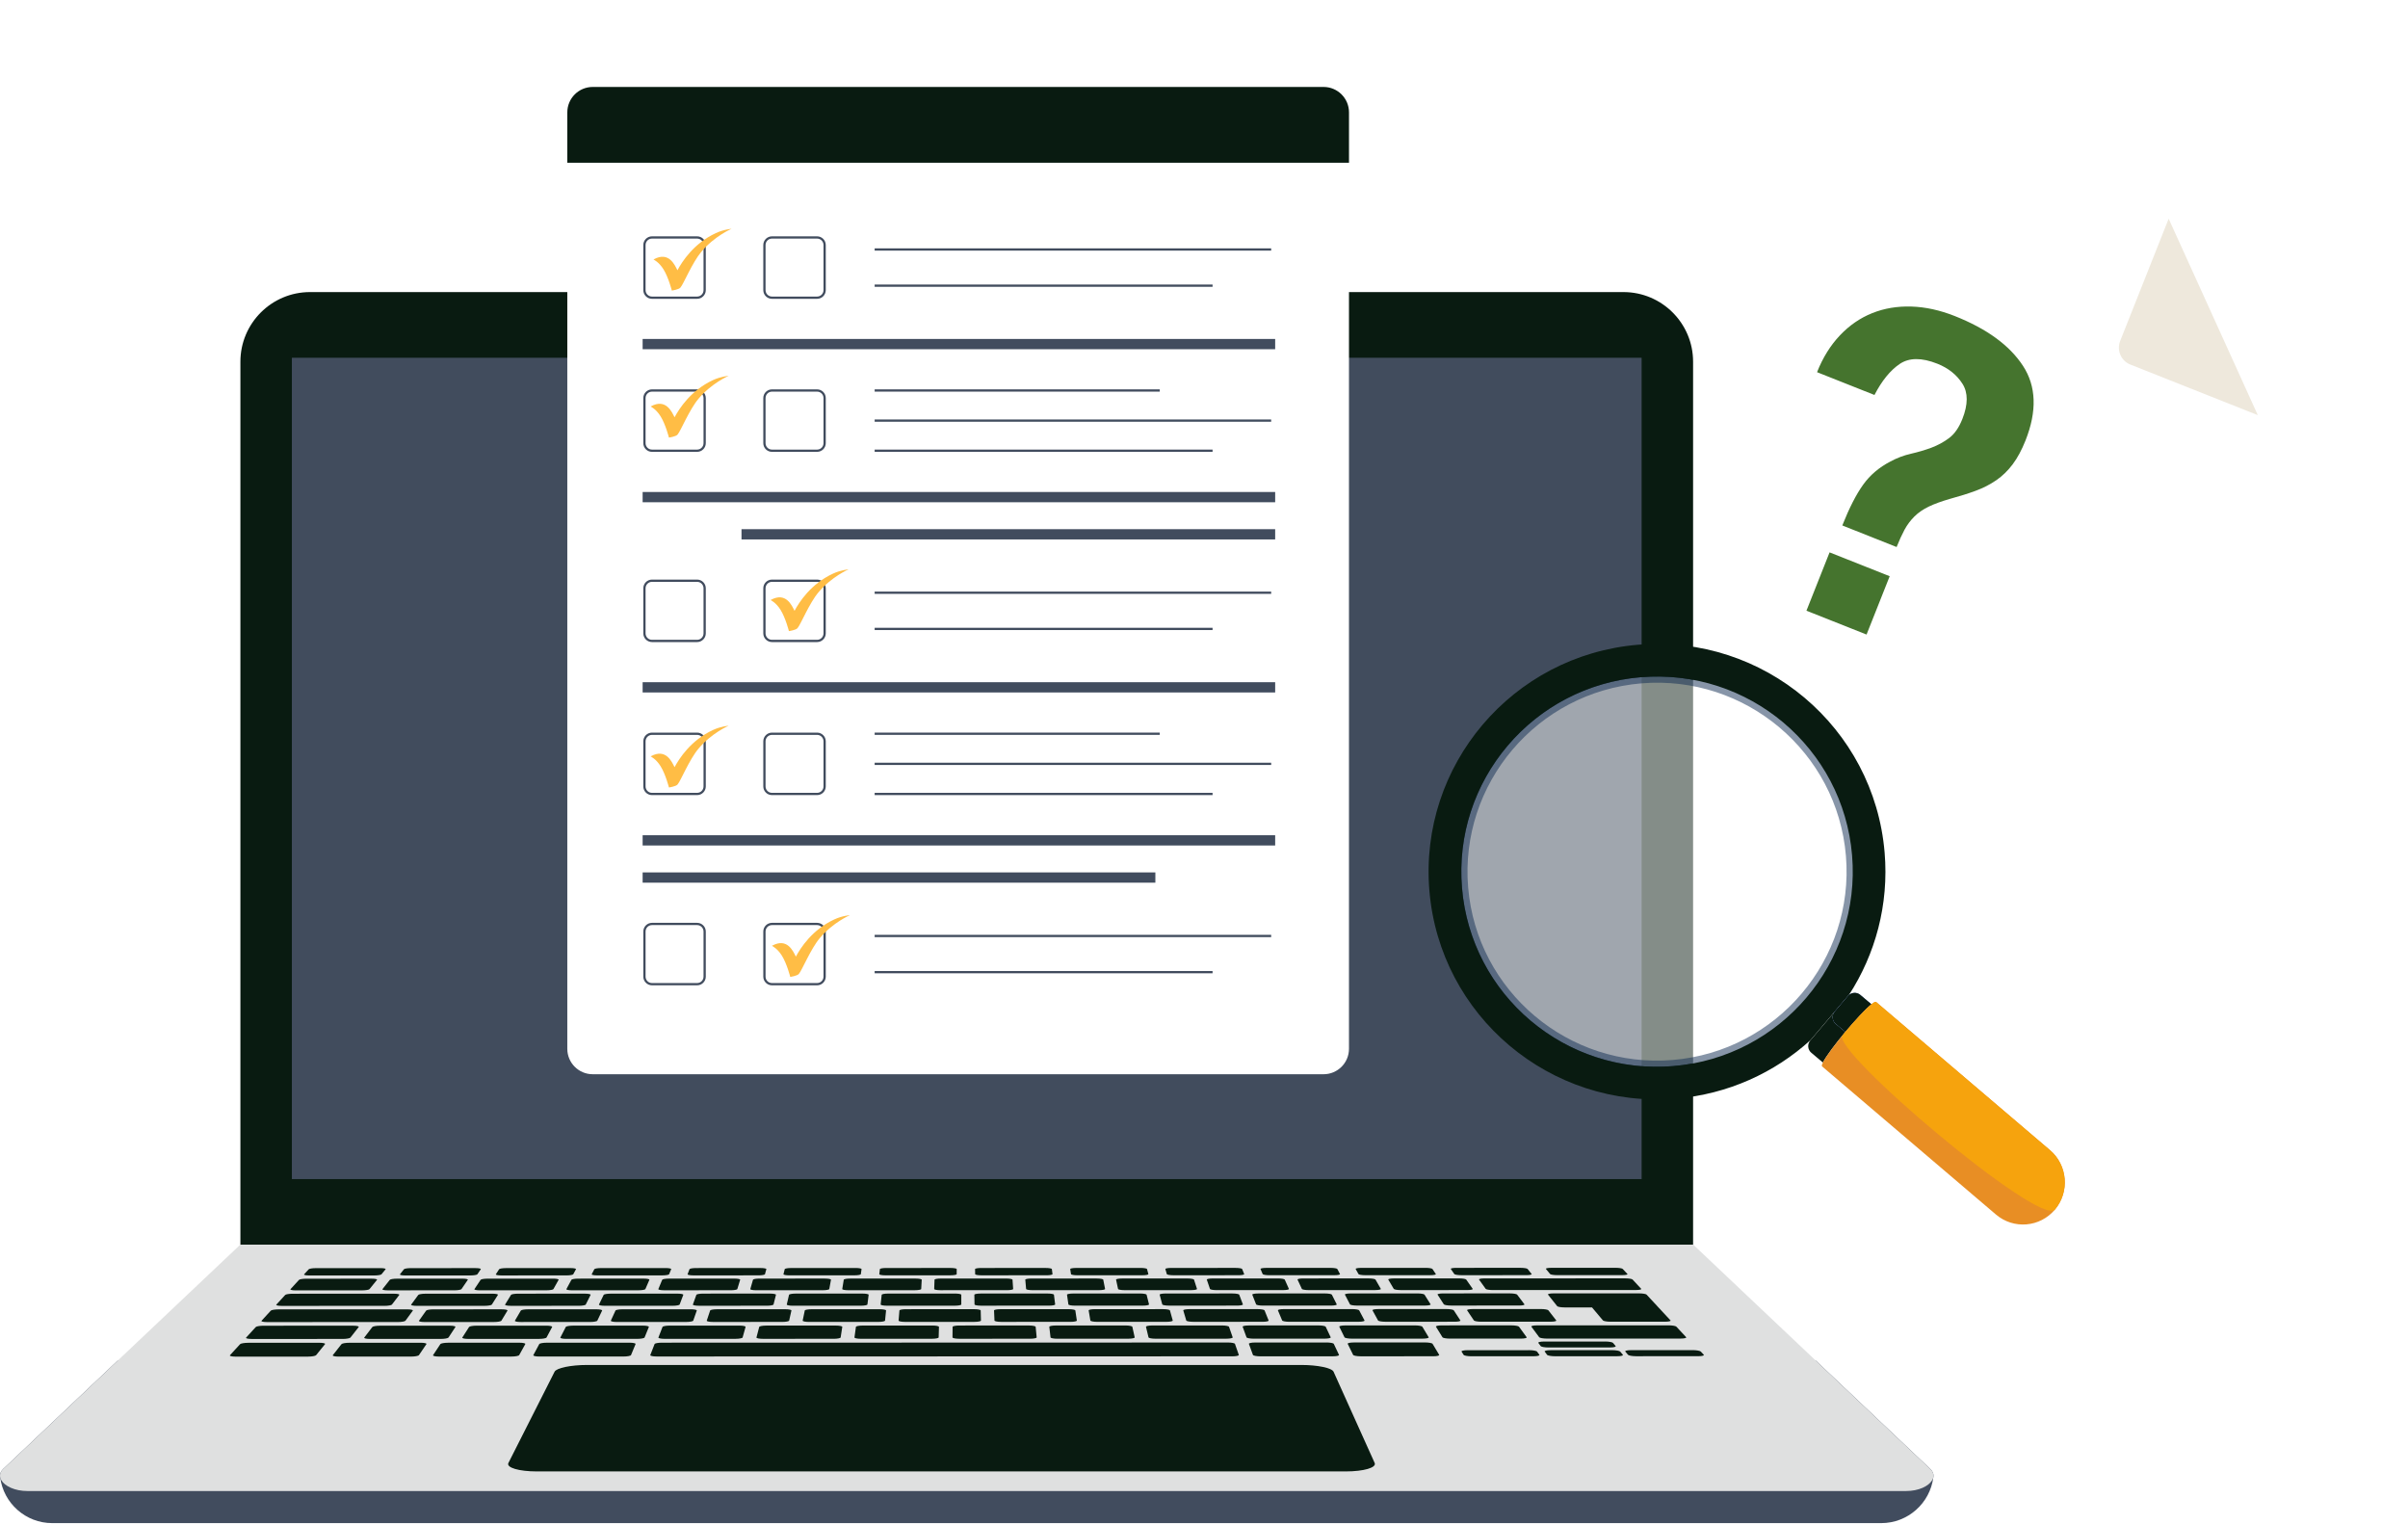 <svg width="550" height="348" viewBox="0 0 550 348" fill="none" xmlns="http://www.w3.org/2000/svg">
<path d="M408.047 15.308C404.773 14.01 401.074 15.602 399.775 18.877L337.466 175.884C336.172 179.15 337.764 182.849 341.039 184.148L455.385 229.521C458.652 230.815 462.35 229.222 463.649 225.948L515.69 94.803L495.334 49.947L408.047 15.308Z" fill="white"/>
<path d="M486.593 83.26L515.698 94.808L495.334 49.947L484.26 77.86C483.414 79.997 484.456 82.414 486.593 83.26Z" fill="#EEE8DC"/>
<path d="M420.793 120C422.381 115.995 423.968 112.902 425.543 110.702C427.118 108.503 429.197 106.733 431.762 105.404C433.265 104.59 434.837 103.992 436.474 103.62C438.111 103.248 439.67 102.785 441.146 102.24C442.618 101.682 443.975 100.947 445.202 100.024C446.428 99.102 447.437 97.655 448.216 95.687C449.531 92.367 449.537 89.68 448.231 87.634C446.925 85.587 445.015 84.062 442.507 83.064C438.911 81.64 436.044 81.659 433.893 83.123C431.742 84.587 429.821 86.945 428.138 90.201L415.023 84.996C416.338 81.676 418.082 78.874 420.244 76.592C422.405 74.311 424.856 72.618 427.617 71.515C430.37 70.407 433.356 69.909 436.571 70.008C439.786 70.107 443.092 70.832 446.483 72.177C453.808 75.079 458.993 78.869 462.048 83.531C465.103 88.193 465.296 93.888 462.636 100.598C461.772 102.767 460.801 104.577 459.71 106.031C458.62 107.484 457.378 108.694 455.97 109.663C454.562 110.633 452.983 111.446 451.242 112.086C449.501 112.727 447.572 113.333 445.455 113.905C443.507 114.467 441.876 115.052 440.573 115.677C439.27 116.302 438.166 117.055 437.264 117.95C436.361 118.844 435.602 119.868 434.993 120.991C434.388 122.127 433.787 123.441 433.195 124.926L420.785 119.995L420.793 120ZM412.602 139.468L417.885 126.146L431.615 131.593L426.332 144.915L412.602 139.468Z" fill="#45742E"/>
<path d="M441.618 337.064C441.606 337.167 441.594 337.267 441.582 337.368C440.83 343.275 435.787 347.837 429.683 347.837H11.936C5.828 347.837 0.787 343.27 0.038 337.368C0.035 337.365 0.035 337.36 0.038 337.358C0.023 337.26 0.014 337.164 0.002 337.066C-0.022 336.515 0.212 335.963 0.756 335.448L26.884 310.727H414.735L440.864 335.448C441.405 335.963 441.639 336.515 441.618 337.061V337.064Z" fill="#414C5E"/>
<path d="M70.815 66.702H370.805C379.583 66.702 386.711 73.828 386.711 82.607V284.275H54.909V82.607C54.909 73.83 62.035 66.702 70.815 66.702Z" fill="#091B11"/>
<path d="M374.956 81.702H66.664V269.274H374.956V81.702Z" fill="#414C5D"/>
<path d="M441.618 337.064C441.606 337.167 441.594 337.267 441.582 337.368C441.537 337.6 441.446 337.825 441.316 338.043C440.519 339.402 438.219 340.511 435.361 340.511H6.259C3.403 340.511 1.105 339.4 0.306 338.045C0.174 337.823 0.083 337.598 0.038 337.368C0.035 337.365 0.035 337.361 0.038 337.358C0.014 337.26 0.004 337.164 0.002 337.066C-0.022 336.516 0.212 335.963 0.756 335.448L26.884 310.727L40.614 297.739L52.499 286.496L54.849 284.275H386.77L389.123 286.496L401.005 297.739L414.735 310.727L440.864 335.448C441.405 335.963 441.639 336.516 441.618 337.061V337.064Z" fill="#DFE0E0"/>
<path d="M70.628 291.283L85.511 291.279C86.292 291.279 87.019 291.159 87.137 291.015L88.07 289.862C88.185 289.718 87.654 289.603 86.883 289.603L72.15 289.608C71.379 289.608 70.647 289.725 70.515 289.866L69.457 291.02C69.323 291.166 69.848 291.283 70.628 291.283Z" fill="#091B11"/>
<path d="M67.54 294.685L82.732 294.68C83.527 294.68 84.274 294.555 84.396 294.405L86.109 292.284C86.229 292.135 85.691 292.018 84.908 292.018L69.957 292.023C69.175 292.023 68.43 292.143 68.294 292.291L66.35 294.412C66.211 294.562 66.743 294.687 67.54 294.687V294.685Z" fill="#091B11"/>
<path d="M88.583 294.677L103.775 294.672C104.57 294.672 105.3 294.548 105.403 294.397L106.851 292.276C106.951 292.128 106.398 292.011 105.616 292.011L90.665 292.016C89.882 292.016 89.152 292.135 89.035 292.284L87.357 294.404C87.237 294.555 87.786 294.68 88.58 294.68L88.583 294.677Z" fill="#091B11"/>
<path d="M109.623 294.672L124.813 294.668C125.607 294.668 126.323 294.543 126.407 294.392L127.589 292.272C127.671 292.123 127.103 292.006 126.321 292.006L111.373 292.011C110.59 292.011 109.874 292.13 109.776 292.279L108.366 294.399C108.266 294.55 108.828 294.675 109.625 294.675L109.623 294.672Z" fill="#091B11"/>
<path d="M130.663 294.668L145.853 294.663C146.648 294.663 147.346 294.539 147.411 294.388L148.325 292.267C148.39 292.119 147.806 292.001 147.023 292.001L132.075 292.006C131.292 292.006 130.594 292.126 130.512 292.274L129.368 294.395C129.287 294.546 129.866 294.67 130.661 294.67L130.663 294.668Z" fill="#091B11"/>
<path d="M151.25 292.267L150.372 294.388C150.309 294.539 150.903 294.663 151.698 294.663L166.885 294.658C167.68 294.658 168.365 294.534 168.41 294.383L169.059 292.262C169.104 292.114 168.506 291.997 167.723 291.997L152.777 292.001C151.995 292.001 151.31 292.121 151.248 292.269L151.25 292.267Z" fill="#091B11"/>
<path d="M188.425 291.989L173.479 291.994C172.696 291.994 172.026 292.114 171.986 292.262L171.375 294.383C171.332 294.534 171.94 294.658 172.737 294.658L187.925 294.653C188.719 294.653 189.387 294.529 189.416 294.378L189.799 292.257C189.825 292.109 189.212 291.992 188.43 291.992L188.425 291.989Z" fill="#091B11"/>
<path d="M209.125 291.985L194.179 291.99C193.397 291.99 192.743 292.109 192.719 292.258L192.375 294.378C192.351 294.529 192.975 294.654 193.77 294.654L208.955 294.649C209.75 294.649 210.403 294.524 210.411 294.374L210.528 292.255C210.535 292.107 209.908 291.99 209.125 291.99V291.985Z" fill="#091B11"/>
<path d="M229.823 291.98L214.88 291.985C214.097 291.985 213.458 292.104 213.453 292.253L213.374 294.371C213.369 294.522 214.008 294.646 214.805 294.646L229.991 294.642C230.785 294.642 231.422 294.517 231.412 294.366L231.262 292.248C231.252 292.1 230.608 291.982 229.825 291.982L229.823 291.98Z" fill="#091B11"/>
<path d="M250.518 291.975L235.575 291.98C234.792 291.98 234.168 292.1 234.182 292.248L234.369 294.366C234.383 294.517 235.039 294.642 235.833 294.642L251.019 294.637C251.813 294.637 252.436 294.512 252.405 294.362L251.988 292.243C251.959 292.095 251.301 291.977 250.518 291.977V291.975Z" fill="#091B11"/>
<path d="M272.049 294.63C272.843 294.63 273.449 294.505 273.401 294.354L272.719 292.236C272.671 292.088 271.998 291.97 271.216 291.97L256.275 291.975C255.492 291.975 254.884 292.095 254.915 292.243L255.37 294.361C255.404 294.512 256.074 294.637 256.868 294.637L272.051 294.632L272.049 294.63Z" fill="#091B11"/>
<path d="M293.077 294.623C293.871 294.623 294.463 294.498 294.393 294.347L293.445 292.229C293.378 292.081 292.691 291.963 291.909 291.963L276.968 291.968C276.185 291.968 275.591 292.088 275.642 292.236L276.362 294.355C276.415 294.505 277.099 294.63 277.896 294.63L293.079 294.625L293.077 294.623Z" fill="#091B11"/>
<path d="M314.103 294.618C314.897 294.618 315.472 294.493 315.386 294.343L314.17 292.224C314.086 292.076 313.382 291.958 312.6 291.958L297.659 291.963C296.876 291.963 296.297 292.083 296.366 292.231L297.352 294.35C297.422 294.501 298.125 294.625 298.92 294.625L314.1 294.62L314.103 294.618Z" fill="#091B11"/>
<path d="M335.128 294.613C335.923 294.613 336.483 294.488 336.375 294.338L334.894 292.219C334.791 292.071 334.073 291.954 333.29 291.954L318.351 291.958C317.568 291.958 317.004 292.078 317.092 292.226L318.344 294.345C318.433 294.496 319.151 294.62 319.945 294.62L335.126 294.615L335.128 294.613Z" fill="#091B11"/>
<path d="M112.34 297.928L113.728 295.719C113.824 295.565 113.254 295.441 112.455 295.441L97.193 295.446C96.394 295.446 95.654 295.57 95.541 295.723L93.914 297.933C93.797 298.091 94.362 298.22 95.175 298.22L110.688 298.215C111.5 298.215 112.239 298.086 112.34 297.928Z" fill="#091B11"/>
<path d="M132.173 298.208C132.984 298.208 133.71 298.079 133.789 297.921L134.899 295.712C134.976 295.559 134.392 295.434 133.592 295.434L118.333 295.439C117.533 295.439 116.811 295.563 116.715 295.717L115.365 297.926C115.269 298.084 115.848 298.213 116.662 298.213L132.173 298.208Z" fill="#091B11"/>
<path d="M153.655 298.203C154.467 298.203 155.175 298.074 155.235 297.916L156.068 295.707C156.125 295.554 155.525 295.429 154.725 295.429L139.466 295.434C138.666 295.434 137.958 295.558 137.884 295.712L136.811 297.921C136.735 298.079 137.331 298.208 138.145 298.206L153.655 298.201V298.203Z" fill="#091B11"/>
<path d="M159.053 295.704L158.259 297.914C158.201 298.072 158.814 298.201 159.628 298.198L175.136 298.194C175.947 298.194 176.639 298.064 176.68 297.906L177.235 295.697C177.274 295.544 176.658 295.419 175.859 295.419L160.602 295.424C159.803 295.424 159.111 295.549 159.056 295.702L159.053 295.704Z" fill="#091B11"/>
<path d="M180.221 295.7L179.704 297.909C179.668 298.067 180.295 298.196 181.109 298.194L196.617 298.189C197.428 298.189 198.103 298.06 198.125 297.902L198.403 295.693C198.422 295.54 197.79 295.415 196.99 295.415L181.733 295.42C180.934 295.42 180.257 295.544 180.221 295.697V295.7Z" fill="#091B11"/>
<path d="M201.384 295.695L201.145 297.904C201.128 298.062 201.772 298.192 202.586 298.189L218.092 298.184C218.903 298.184 219.564 298.055 219.564 297.897V295.688C219.564 295.535 218.915 295.41 218.118 295.41L202.863 295.415C202.064 295.415 201.403 295.539 201.387 295.693L201.384 295.695Z" fill="#091B11"/>
<path d="M222.549 295.688L222.587 297.897C222.59 298.055 223.25 298.184 224.064 298.182L239.57 298.177C240.381 298.177 241.025 298.048 241.004 297.89L240.726 295.68C240.707 295.527 240.044 295.403 239.244 295.403L223.99 295.408C223.19 295.408 222.544 295.532 222.549 295.685V295.688Z" fill="#091B11"/>
<path d="M243.711 295.683L244.027 297.892C244.048 298.05 244.726 298.179 245.54 298.177L261.046 298.172C261.857 298.172 262.484 298.043 262.443 297.885L261.888 295.676C261.85 295.522 261.17 295.398 260.371 295.398L245.116 295.403C244.317 295.403 243.687 295.527 243.709 295.68L243.711 295.683Z" fill="#091B11"/>
<path d="M282.519 298.167C283.33 298.167 283.941 298.038 283.881 297.88L283.048 295.671C282.99 295.518 282.296 295.393 281.497 295.393L266.245 295.398C265.445 295.398 264.832 295.522 264.873 295.676L265.467 297.885C265.51 298.043 266.201 298.172 267.015 298.17L282.519 298.165V298.167Z" fill="#091B11"/>
<path d="M303.989 298.163C304.801 298.163 305.394 298.034 305.315 297.876L304.205 295.666C304.128 295.513 303.417 295.389 302.618 295.389L287.366 295.393C286.566 295.393 285.968 295.518 286.028 295.671L286.899 297.88C286.961 298.038 287.67 298.168 288.483 298.165L303.987 298.161L303.989 298.163Z" fill="#091B11"/>
<path d="M325.46 298.156C326.272 298.156 326.851 298.026 326.75 297.868L325.362 295.659C325.266 295.506 324.539 295.381 323.742 295.381L308.492 295.386C307.692 295.386 307.111 295.511 307.19 295.664L308.339 297.873C308.42 298.031 309.145 298.16 309.959 298.158L325.46 298.153V298.156Z" fill="#091B11"/>
<path d="M346.931 298.151C347.743 298.151 348.305 298.021 348.185 297.863L346.522 295.654C346.407 295.501 345.665 295.376 344.865 295.376L329.616 295.381C328.816 295.381 328.249 295.506 328.349 295.659L329.776 297.868C329.879 298.026 330.619 298.155 331.432 298.153L346.934 298.148L346.931 298.151Z" fill="#091B11"/>
<path d="M378.531 298.285L377.138 296.786L376.08 295.649C375.937 295.496 375.176 295.372 374.376 295.372L354.796 295.376C353.997 295.376 353.449 295.501 353.571 295.654L355.67 298.292C355.797 298.45 356.558 298.579 357.372 298.579H363.624L366.116 301.542C366.255 301.708 367.04 301.842 367.868 301.842H380.329C381.16 301.837 381.708 301.703 381.552 301.54L378.529 298.289L378.531 298.285Z" fill="#091B11"/>
<path d="M96.989 301.913L112.838 301.909C113.668 301.909 114.422 301.774 114.52 301.609L115.911 299.304C116.007 299.144 115.425 299.015 114.606 299.015L99.022 299.019C98.205 299.019 97.451 299.149 97.336 299.309L95.697 301.614C95.579 301.779 96.156 301.913 96.987 301.913H96.989Z" fill="#091B11"/>
<path d="M118.938 301.906L134.784 301.902C135.615 301.902 136.352 301.768 136.431 301.603L137.529 299.297C137.606 299.137 137.005 299.008 136.189 299.008L120.604 299.013C119.788 299.013 119.051 299.142 118.957 299.302L117.61 301.607C117.514 301.772 118.108 301.906 118.938 301.906Z" fill="#091B11"/>
<path d="M140.885 301.902L156.731 301.897C157.562 301.897 158.282 301.763 158.34 301.598L159.149 299.293C159.206 299.132 158.589 299.003 157.772 299.003L142.19 299.008C141.374 299.008 140.653 299.137 140.579 299.297L139.521 301.602C139.445 301.768 140.057 301.902 140.888 301.902H140.885Z" fill="#091B11"/>
<path d="M180.247 301.59L180.766 299.285C180.802 299.125 180.17 298.996 179.354 298.996L163.772 299C162.955 299 162.249 299.13 162.197 299.29L161.428 301.595C161.373 301.76 162 301.894 162.831 301.894L178.674 301.889C179.505 301.889 180.206 301.755 180.244 301.59H180.247Z" fill="#091B11"/>
<path d="M202.152 301.585L202.382 299.28C202.399 299.12 201.75 298.991 200.934 298.991L185.354 298.996C184.538 298.996 183.848 299.125 183.815 299.285L183.336 301.59C183.303 301.755 183.947 301.889 184.777 301.889L200.621 301.885C201.451 301.885 202.136 301.751 202.152 301.585Z" fill="#091B11"/>
<path d="M224.057 301.578L223.997 299.273C223.993 299.113 223.327 298.983 222.513 298.983L206.933 298.988C206.117 298.988 205.444 299.117 205.432 299.278L205.243 301.583C205.229 301.748 205.892 301.882 206.723 301.882L222.564 301.877C223.394 301.877 224.062 301.743 224.06 301.578H224.057Z" fill="#091B11"/>
<path d="M245.958 301.574L245.609 299.269C245.585 299.108 244.903 298.979 244.087 298.979L228.509 298.984C227.693 298.984 227.037 299.113 227.044 299.273L227.145 301.578C227.152 301.744 227.829 301.878 228.66 301.878L244.501 301.873C245.331 301.873 245.982 301.739 245.958 301.574Z" fill="#091B11"/>
<path d="M267.86 301.566L267.221 299.261C267.176 299.101 266.479 298.972 265.663 298.972L250.085 298.976C249.269 298.976 248.63 299.106 248.656 299.266L249.046 301.571C249.075 301.736 249.769 301.87 250.6 301.87L266.441 301.866C267.271 301.866 267.906 301.732 267.86 301.566Z" fill="#091B11"/>
<path d="M272.54 301.865L288.378 301.861C289.209 301.861 289.826 301.727 289.759 301.561L288.831 299.256C288.766 299.096 288.053 298.967 287.236 298.967L271.661 298.972C270.845 298.972 270.222 299.101 270.268 299.261L270.948 301.566C270.996 301.731 271.709 301.865 272.537 301.865H272.54Z" fill="#091B11"/>
<path d="M294.478 301.859L310.316 301.854C311.147 301.854 311.748 301.72 311.662 301.555L310.443 299.25C310.359 299.089 309.629 298.96 308.813 298.96L293.238 298.965C292.422 298.965 291.816 299.094 291.883 299.254L292.852 301.559C292.922 301.725 293.649 301.859 294.48 301.859H294.478Z" fill="#091B11"/>
<path d="M316.412 301.851L332.248 301.847C333.079 301.847 333.663 301.712 333.555 301.547L332.049 299.242C331.944 299.082 331.197 298.953 330.383 298.953L314.808 298.957C313.992 298.957 313.401 299.087 313.489 299.247L314.748 301.552C314.839 301.717 315.584 301.851 316.414 301.851H316.412Z" fill="#091B11"/>
<path d="M338.346 301.846L354.182 301.842C355.012 301.842 355.58 301.708 355.45 301.542L353.655 299.237C353.531 299.077 352.767 298.948 351.951 298.948L336.378 298.953C335.562 298.953 334.987 299.082 335.095 299.242L336.644 301.547C336.754 301.712 337.517 301.846 338.346 301.846Z" fill="#091B11"/>
<path d="M102.439 305.458L104.021 303.05C104.131 302.883 103.545 302.749 102.71 302.749L86.785 302.753C85.95 302.753 85.172 302.89 85.042 303.057L83.199 305.465C83.068 305.638 83.649 305.776 84.497 305.776L100.694 305.772C101.544 305.772 102.322 305.63 102.437 305.458H102.439Z" fill="#091B11"/>
<path d="M124.834 305.451L126.114 303.043C126.203 302.876 125.6 302.742 124.764 302.742L108.842 302.746C108.006 302.746 107.245 302.883 107.138 303.05L105.596 305.458C105.486 305.631 106.084 305.77 106.932 305.77L123.129 305.765C123.977 305.765 124.74 305.624 124.831 305.451H124.834Z" fill="#091B11"/>
<path d="M146.817 302.734L130.894 302.739C130.061 302.739 129.315 302.876 129.228 303.043L127.991 305.451C127.902 305.623 128.517 305.762 129.367 305.762L145.562 305.758C146.41 305.758 147.157 305.616 147.226 305.444L148.203 303.036C148.27 302.868 147.65 302.734 146.814 302.734H146.817Z" fill="#091B11"/>
<path d="M151.8 305.755L167.996 305.751C168.843 305.751 169.571 305.609 169.618 305.437L170.293 303.029C170.341 302.862 169.702 302.728 168.869 302.728L152.949 302.732C152.116 302.732 151.386 302.869 151.322 303.036L150.386 305.444C150.319 305.617 150.953 305.755 151.8 305.755Z" fill="#091B11"/>
<path d="M174.232 305.751L190.424 305.746C191.272 305.746 191.983 305.605 192.009 305.432L192.382 303.024C192.409 302.857 191.753 302.723 190.92 302.723L175 302.727C174.167 302.727 173.454 302.864 173.411 303.031L172.779 305.439C172.733 305.612 173.384 305.751 174.232 305.751Z" fill="#091B11"/>
<path d="M196.659 305.743L212.852 305.738C213.699 305.738 214.391 305.597 214.396 305.425L214.465 303.017C214.47 302.849 213.798 302.715 212.965 302.715L197.047 302.72C196.214 302.72 195.518 302.857 195.496 303.024L195.166 305.432C195.142 305.604 195.81 305.743 196.659 305.743Z" fill="#091B11"/>
<path d="M219.086 305.736L235.276 305.731C236.123 305.731 236.798 305.59 236.782 305.418L236.55 303.01C236.533 302.842 235.843 302.708 235.01 302.708L219.093 302.713C218.26 302.713 217.582 302.849 217.58 303.017L217.554 305.425C217.554 305.597 218.238 305.736 219.086 305.736Z" fill="#091B11"/>
<path d="M241.511 305.731L257.702 305.726C258.549 305.726 259.208 305.585 259.169 305.413L258.635 303.005C258.597 302.837 257.893 302.703 257.058 302.703L241.143 302.708C240.31 302.708 239.649 302.844 239.668 303.012L239.944 305.42C239.963 305.592 240.667 305.731 241.516 305.731H241.511Z" fill="#091B11"/>
<path d="M279.1 302.699L263.185 302.704C262.352 302.704 261.708 302.84 261.749 303.008L262.326 305.415C262.366 305.588 263.089 305.727 263.937 305.727L280.125 305.722C280.972 305.722 281.611 305.581 281.551 305.408L280.714 303.003C280.656 302.835 279.933 302.701 279.098 302.701L279.1 302.699Z" fill="#091B11"/>
<path d="M301.141 302.691L285.228 302.696C284.395 302.696 283.768 302.833 283.83 303L284.711 305.406C284.774 305.578 285.513 305.717 286.36 305.717L302.549 305.712C303.396 305.712 304.018 305.571 303.937 305.399L302.797 302.993C302.719 302.825 301.979 302.691 301.146 302.691H301.141Z" fill="#091B11"/>
<path d="M323.181 302.687L307.269 302.691C306.436 302.691 305.825 302.828 305.909 302.995L307.091 305.401C307.175 305.573 307.932 305.712 308.781 305.712L324.967 305.707C325.814 305.707 326.418 305.566 326.315 305.394L324.874 302.988C324.773 302.821 324.017 302.687 323.184 302.687H323.181Z" fill="#091B11"/>
<path d="M345.22 302.679L329.307 302.684C328.474 302.684 327.88 302.82 327.983 302.988L329.467 305.394C329.573 305.566 330.348 305.705 331.196 305.705L347.381 305.7C348.229 305.7 348.815 305.559 348.691 305.386L346.946 302.981C346.823 302.813 346.05 302.679 345.217 302.679H345.22Z" fill="#091B11"/>
<path d="M353.327 305.7L383.88 305.691C384.727 305.691 385.285 305.549 385.124 305.377L382.889 302.972C382.733 302.804 381.931 302.67 381.098 302.67L351.063 302.677C350.23 302.677 349.653 302.814 349.778 302.981L351.561 305.387C351.688 305.559 352.48 305.698 353.327 305.698V305.7Z" fill="#091B11"/>
<path d="M96.07 306.645L79.793 306.65C78.941 306.65 78.137 306.791 78 306.966L76.016 309.484C75.875 309.664 76.461 309.81 77.33 309.81L93.894 309.805C94.763 309.805 95.565 309.659 95.687 309.477L97.398 306.959C97.518 306.784 96.922 306.643 96.07 306.643V306.645Z" fill="#091B11"/>
<path d="M118.613 306.639L102.336 306.643C101.484 306.643 100.699 306.785 100.581 306.959L98.915 309.477C98.796 309.657 99.404 309.803 100.27 309.803L116.834 309.798C117.701 309.798 118.486 309.652 118.586 309.47L119.982 306.952C120.08 306.777 119.467 306.636 118.613 306.636V306.639Z" fill="#091B11"/>
<path d="M143.758 306.631L124.882 306.636C124.03 306.636 123.262 306.777 123.168 306.952L121.818 309.47C121.723 309.65 122.347 309.796 123.214 309.796L142.423 309.791C143.289 309.791 144.055 309.645 144.129 309.463L145.17 306.947C145.242 306.773 144.61 306.631 143.758 306.631Z" fill="#091B11"/>
<path d="M280.419 306.593L151.178 306.629C150.326 306.629 149.579 306.77 149.512 306.945L148.53 309.461C148.461 309.64 149.107 309.786 149.974 309.786L281.491 309.748C282.358 309.748 283.011 309.602 282.949 309.42L282.073 306.904C282.013 306.73 281.271 306.588 280.419 306.588V306.593Z" fill="#091B11"/>
<path d="M302.95 306.586L286.683 306.591C285.831 306.591 285.192 306.732 285.256 306.907L286.176 309.422C286.24 309.602 286.999 309.748 287.866 309.748L304.42 309.743C305.286 309.743 305.921 309.597 305.834 309.415L304.642 306.899C304.559 306.725 303.802 306.583 302.95 306.583V306.586Z" fill="#091B11"/>
<path d="M325.479 306.579L309.212 306.583C308.36 306.583 307.737 306.725 307.823 306.899L309.059 309.415C309.147 309.595 309.923 309.741 310.789 309.741L327.341 309.736C328.208 309.736 328.823 309.59 328.715 309.408L327.207 306.892C327.102 306.717 326.326 306.576 325.474 306.576L325.479 306.579Z" fill="#091B11"/>
<path d="M372.888 292.21C372.752 292.061 372.005 291.944 371.225 291.944L339.047 291.953C338.264 291.953 337.716 292.073 337.822 292.222L339.339 294.34C339.447 294.491 340.182 294.615 340.976 294.615L373.673 294.606C374.468 294.606 374.999 294.481 374.858 294.33L372.888 292.212V292.21Z" fill="#091B11"/>
<path d="M64.323 298.227L87.826 298.22C88.64 298.22 89.396 298.091 89.516 297.933L91.201 295.723C91.318 295.57 90.765 295.446 89.966 295.446L66.846 295.453C66.046 295.453 65.285 295.577 65.144 295.731L63.117 297.94C62.971 298.098 63.514 298.227 64.325 298.227H64.323Z" fill="#091B11"/>
<path d="M60.965 301.923L90.885 301.916C91.716 301.916 92.486 301.782 92.606 301.617L94.286 299.312C94.404 299.151 93.836 299.022 93.02 299.022L63.595 299.029C62.779 299.029 61.999 299.158 61.85 299.319L59.737 301.624C59.586 301.789 60.136 301.923 60.967 301.923H60.965Z" fill="#091B11"/>
<path d="M80.044 305.463L81.93 303.055C82.062 302.887 81.492 302.753 80.657 302.753L60.208 302.758C59.373 302.758 58.573 302.895 58.42 303.062L56.213 305.47C56.055 305.643 56.615 305.781 57.463 305.781L78.266 305.777C79.115 305.777 79.912 305.635 80.046 305.463H80.044Z" fill="#091B11"/>
<path d="M72.948 306.653L56.669 306.658C55.816 306.658 54.995 306.799 54.835 306.974L52.528 309.492C52.362 309.671 52.932 309.817 53.798 309.817L70.365 309.812C71.234 309.812 72.055 309.666 72.201 309.484L74.238 306.966C74.379 306.792 73.802 306.65 72.95 306.65L72.948 306.653Z" fill="#091B11"/>
<path d="M92.564 291.279L107.447 291.274C108.227 291.274 108.938 291.154 109.036 291.011L109.814 289.857C109.91 289.714 109.364 289.599 108.591 289.599L93.861 289.603C93.09 289.603 92.372 289.721 92.26 289.862L91.357 291.016C91.242 291.162 91.783 291.279 92.564 291.279Z" fill="#091B11"/>
<path d="M114.499 291.274L129.38 291.269C130.16 291.269 130.854 291.15 130.933 291.006L131.558 289.852C131.635 289.709 131.072 289.594 130.301 289.594L115.571 289.599C114.8 289.599 114.099 289.716 114.006 289.857L113.256 291.011C113.163 291.157 113.718 291.274 114.496 291.274H114.499Z" fill="#091B11"/>
<path d="M136.431 291.266L151.312 291.261C152.092 291.261 152.772 291.142 152.832 290.998L153.301 289.844C153.358 289.701 152.782 289.586 152.008 289.586L137.28 289.591C136.51 289.591 135.823 289.708 135.749 289.849L135.155 291.003C135.081 291.149 135.65 291.266 136.431 291.266Z" fill="#091B11"/>
<path d="M158.361 291.262L173.24 291.257C174.02 291.257 174.683 291.137 174.724 290.994L175.04 289.84C175.078 289.696 174.485 289.582 173.714 289.582L158.986 289.586C158.215 289.586 157.545 289.704 157.49 289.845L157.049 290.999C156.994 291.145 157.581 291.262 158.361 291.262Z" fill="#091B11"/>
<path d="M180.292 291.255L195.17 291.25C195.951 291.25 196.599 291.13 196.619 290.986L196.781 289.833C196.8 289.689 196.192 289.574 195.422 289.574L180.696 289.579C179.925 289.579 179.27 289.696 179.236 289.838L178.949 290.991C178.913 291.137 179.516 291.255 180.294 291.255H180.292Z" fill="#091B11"/>
<path d="M202.22 291.25L217.099 291.245C217.879 291.245 218.511 291.128 218.511 290.982L218.518 289.828C218.518 289.684 217.894 289.569 217.123 289.569L202.397 289.574C201.627 289.574 200.988 289.691 200.971 289.833L200.839 290.986C200.822 291.132 201.44 291.25 202.22 291.25Z" fill="#091B11"/>
<path d="M224.145 291.245L239.022 291.241C239.802 291.241 240.417 291.121 240.4 290.977L240.254 289.826C240.235 289.682 239.596 289.567 238.825 289.567L224.1 289.572C223.329 289.572 222.704 289.689 222.709 289.831L222.731 290.984C222.733 291.13 223.367 291.248 224.148 291.248L224.145 291.245Z" fill="#091B11"/>
<path d="M246.071 291.238L260.947 291.233C261.727 291.233 262.328 291.116 262.29 290.97L261.988 289.819C261.95 289.675 261.296 289.56 260.523 289.56L245.8 289.565C245.029 289.565 244.421 289.682 244.443 289.823L244.62 290.975C244.642 291.121 245.293 291.238 246.071 291.238Z" fill="#091B11"/>
<path d="M267.994 291.233L282.868 291.228C283.648 291.228 284.232 291.111 284.175 290.965L283.72 289.814C283.662 289.67 282.992 289.555 282.221 289.555L267.498 289.56C266.728 289.56 266.134 289.677 266.177 289.818L266.507 290.97C266.548 291.116 267.213 291.233 267.994 291.233Z" fill="#091B11"/>
<path d="M289.917 291.226L304.791 291.221C305.572 291.221 306.139 291.104 306.062 290.958L305.454 289.806C305.378 289.663 304.693 289.548 303.92 289.548L289.199 289.553C288.429 289.553 287.852 289.67 287.911 289.811L288.395 290.962C288.457 291.109 289.137 291.226 289.917 291.226Z" fill="#091B11"/>
<path d="M311.838 291.221L326.71 291.217C327.488 291.217 328.043 291.099 327.945 290.953L327.181 289.802C327.085 289.658 326.384 289.543 325.613 289.543L310.893 289.548C310.122 289.548 309.559 289.666 309.641 289.807L310.28 290.958C310.361 291.104 311.058 291.221 311.836 291.221H311.838Z" fill="#091B11"/>
<path d="M333.756 291.217L348.628 291.212C349.406 291.212 349.944 291.094 349.83 290.948L348.913 289.797C348.798 289.653 348.082 289.539 347.311 289.539L332.593 289.543C331.822 289.543 331.277 289.661 331.375 289.802L332.167 290.953C332.267 291.099 332.981 291.217 333.759 291.217H333.756Z" fill="#091B11"/>
<path d="M368.235 308.34L354.143 308.345C353.284 308.345 352.69 308.489 352.822 308.668L353.363 309.405C353.495 309.585 354.306 309.731 355.173 309.731L369.372 309.726C370.238 309.726 370.82 309.58 370.671 309.398L370.058 308.661C369.91 308.484 369.094 308.338 368.232 308.338L368.235 308.34Z" fill="#091B11"/>
<path d="M366.614 306.366L352.676 306.37C351.824 306.37 351.24 306.512 351.367 306.686L351.896 307.407C352.025 307.584 352.825 307.725 353.684 307.725L367.727 307.72C368.584 307.72 369.161 307.577 369.015 307.4L368.417 306.679C368.273 306.505 367.464 306.363 366.614 306.363V306.366Z" fill="#091B11"/>
<path d="M386.605 308.333L372.514 308.338C371.655 308.338 371.078 308.481 371.226 308.661L371.844 309.398C371.995 309.578 372.821 309.724 373.687 309.724L387.886 309.719C388.753 309.719 389.32 309.573 389.152 309.391L388.465 308.654C388.3 308.477 387.467 308.331 386.608 308.331L386.605 308.333Z" fill="#091B11"/>
<path d="M349.277 308.345L335.186 308.35C334.326 308.35 333.718 308.494 333.831 308.673L334.295 309.41C334.408 309.59 335.205 309.736 336.071 309.736L350.27 309.731C351.137 309.731 351.735 309.585 351.603 309.403L351.07 308.666C350.94 308.489 350.139 308.343 349.277 308.343V308.345Z" fill="#091B11"/>
<path d="M355.673 291.209L370.542 291.204C371.32 291.204 371.842 291.087 371.708 290.941L370.638 289.79C370.504 289.646 369.771 289.531 369.001 289.531L354.282 289.536C353.512 289.536 352.98 289.653 353.1 289.795L354.045 290.946C354.165 291.092 354.893 291.209 355.673 291.209Z" fill="#091B11"/>
<path d="M307.35 336.034H122.646C118.505 336.034 115.587 335.163 116.126 334.1L126.674 313.256C127.105 312.404 130.418 311.72 134.078 311.72H297.273C300.932 311.72 304.207 312.404 304.59 313.256L313.98 334.1C314.459 335.163 311.493 336.034 307.352 336.034H307.35Z" fill="#091B11"/>
<g filter="url(#filter0_d_1675_9696)">
<path d="M129.576 37.166V239.521C129.576 242.726 132.175 245.326 135.38 245.326H302.309C305.517 245.326 308.114 242.726 308.114 239.521V37.166H129.573H129.576Z" fill="white"/>
<path d="M302.312 19.858H135.383C132.178 19.858 129.578 22.458 129.578 25.663V37.167H308.118V25.663C308.118 22.458 305.519 19.858 302.314 19.858H302.312Z" fill="#091B11"/>
<path d="M151.527 31.13C152.972 31.13 154.144 29.959 154.144 28.514C154.144 27.069 152.972 25.898 151.527 25.898C150.082 25.898 148.911 27.069 148.911 28.514C148.911 29.959 150.082 31.13 151.527 31.13Z" fill="#091B11"/>
<path d="M161.15 31.13C162.595 31.13 163.767 29.959 163.767 28.514C163.767 27.069 162.595 25.898 161.15 25.898C159.706 25.898 158.534 27.069 158.534 28.514C158.534 29.959 159.706 31.13 161.15 31.13Z" fill="#091B11"/>
<path d="M141.905 31.13C143.35 31.13 144.522 29.959 144.522 28.514C144.522 27.069 143.35 25.898 141.905 25.898C140.46 25.898 139.289 27.069 139.289 28.514C139.289 29.959 140.46 31.13 141.905 31.13Z" fill="#091B11"/>
<path d="M186.63 68.741H176.321C174.954 68.741 173.841 67.628 173.841 66.261V55.952C173.841 54.585 174.954 53.472 176.321 53.472H186.63C187.997 53.472 189.11 54.585 189.11 55.952V66.261C189.11 67.628 187.997 68.741 186.63 68.741ZM176.321 54.987C175.789 54.987 175.356 55.421 175.356 55.952V66.261C175.356 66.793 175.789 67.226 176.321 67.226H186.63C187.161 67.226 187.595 66.793 187.595 66.261V55.952C187.595 55.421 187.161 54.987 186.63 54.987H176.321Z" fill="#414C5E" stroke="white" stroke-miterlimit="10"/>
<path d="M159.226 68.741H148.916C147.55 68.741 146.437 67.628 146.437 66.261V55.952C146.437 54.585 147.55 53.472 148.916 53.472H159.226C160.592 53.472 161.705 54.585 161.705 55.952V66.261C161.705 67.628 160.592 68.741 159.226 68.741ZM148.916 54.987C148.385 54.987 147.952 55.421 147.952 55.952V66.261C147.952 66.793 148.385 67.226 148.916 67.226H159.226C159.757 67.226 160.19 66.793 160.19 66.261V55.952C160.19 55.421 159.757 54.987 159.226 54.987H148.916Z" fill="#414C5E" stroke="white" stroke-miterlimit="10"/>
<path d="M277.458 64.481H199.275V65.998H277.458V64.481Z" fill="#414C5E" stroke="white" stroke-miterlimit="10"/>
<path d="M290.843 56.217H199.275V57.735H290.843V56.217Z" fill="#414C5E" stroke="white" stroke-miterlimit="10"/>
<path d="M186.63 103.69H176.321C174.954 103.69 173.841 102.577 173.841 101.211V90.901C173.841 89.534 174.954 88.421 176.321 88.421H186.63C187.997 88.421 189.11 89.534 189.11 90.901V101.211C189.11 102.577 187.997 103.69 186.63 103.69ZM176.321 89.936C175.789 89.936 175.356 90.37 175.356 90.901V101.211C175.356 101.742 175.789 102.175 176.321 102.175H186.63C187.161 102.175 187.595 101.742 187.595 101.211V90.901C187.595 90.37 187.161 89.936 186.63 89.936H176.321Z" fill="#414C5E" stroke="white" stroke-miterlimit="10"/>
<path d="M159.226 103.69H148.916C147.55 103.69 146.437 102.577 146.437 101.211V90.901C146.437 89.534 147.55 88.421 148.916 88.421H159.226C160.592 88.421 161.705 89.534 161.705 90.901V101.211C161.705 102.577 160.592 103.69 159.226 103.69ZM148.916 89.936C148.385 89.936 147.952 90.37 147.952 90.901V101.211C147.952 101.742 148.385 102.175 148.916 102.175H159.226C159.757 102.175 160.19 101.742 160.19 101.211V90.901C160.19 90.37 159.757 89.936 159.226 89.936H148.916Z" fill="#414C5E" stroke="white" stroke-miterlimit="10"/>
<path d="M290.843 95.296H199.275V96.814H290.843V95.296Z" fill="#414C5E" stroke="white" stroke-miterlimit="10"/>
<path d="M265.397 88.419H199.275V89.936H265.397V88.419Z" fill="#414C5E" stroke="white" stroke-miterlimit="10"/>
<path d="M277.458 102.173H199.275V103.69H277.458V102.173Z" fill="#414C5E" stroke="white" stroke-miterlimit="10"/>
<path d="M186.63 147.13H176.321C174.954 147.13 173.841 146.017 173.841 144.65V134.341C173.841 132.974 174.954 131.861 176.321 131.861H186.63C187.997 131.861 189.11 132.974 189.11 134.341V144.65C189.11 146.017 187.997 147.13 186.63 147.13ZM176.321 133.376C175.789 133.376 175.356 133.809 175.356 134.341V144.65C175.356 145.181 175.789 145.615 176.321 145.615H186.63C187.161 145.615 187.595 145.181 187.595 144.65V134.341C187.595 133.809 187.161 133.376 186.63 133.376H176.321Z" fill="#414C5E" stroke="white" stroke-miterlimit="10"/>
<path d="M159.226 147.13H148.916C147.55 147.13 146.437 146.017 146.437 144.65V134.341C146.437 132.974 147.55 131.861 148.916 131.861H159.226C160.592 131.861 161.705 132.974 161.705 134.341V144.65C161.705 146.017 160.592 147.13 159.226 147.13ZM148.916 133.376C148.385 133.376 147.952 133.809 147.952 134.341V144.65C147.952 145.181 148.385 145.615 148.916 145.615H159.226C159.757 145.615 160.19 145.181 160.19 144.65V134.341C160.19 133.809 159.757 133.376 159.226 133.376H148.916Z" fill="#414C5E" stroke="white" stroke-miterlimit="10"/>
<path d="M277.458 142.869H199.275V144.387H277.458V142.869Z" fill="#414C5E" stroke="white" stroke-miterlimit="10"/>
<path d="M290.843 134.604H199.275V136.121H290.843V134.604Z" fill="#414C5E" stroke="white" stroke-miterlimit="10"/>
<path d="M186.63 182.079H176.321C174.954 182.079 173.841 180.966 173.841 179.599V169.29C173.841 167.923 174.954 166.81 176.321 166.81H186.63C187.997 166.81 189.11 167.923 189.11 169.29V179.599C189.11 180.966 187.997 182.079 186.63 182.079ZM176.321 168.325C175.789 168.325 175.356 168.758 175.356 169.29V179.599C175.356 180.131 175.789 180.564 176.321 180.564H186.63C187.161 180.564 187.595 180.131 187.595 179.599V169.29C187.595 168.758 187.161 168.325 186.63 168.325H176.321Z" fill="#414C5E" stroke="white" stroke-miterlimit="10"/>
<path d="M159.226 182.079H148.916C147.55 182.079 146.437 180.966 146.437 179.599V169.29C146.437 167.923 147.55 166.81 148.916 166.81H159.226C160.592 166.81 161.705 167.923 161.705 169.29V179.599C161.705 180.966 160.592 182.079 159.226 182.079ZM148.916 168.325C148.385 168.325 147.952 168.758 147.952 169.29V179.599C147.952 180.131 148.385 180.564 148.916 180.564H159.226C159.757 180.564 160.19 180.131 160.19 179.599V169.29C160.19 168.758 159.757 168.325 159.226 168.325H148.916Z" fill="#414C5E" stroke="white" stroke-miterlimit="10"/>
<path d="M290.843 173.685H199.275V175.202H290.843V173.685Z" fill="#414C5E" stroke="white" stroke-miterlimit="10"/>
<path d="M265.397 166.808H199.275V168.325H265.397V166.808Z" fill="#414C5E" stroke="white" stroke-miterlimit="10"/>
<path d="M277.458 180.562H199.275V182.079H277.458V180.562Z" fill="#414C5E" stroke="white" stroke-miterlimit="10"/>
<path d="M291.256 77.408H146.781V79.752H291.256V77.408Z" fill="#414C5E"/>
<path d="M291.256 112.357H146.781V114.701H291.256V112.357Z" fill="#414C5E"/>
<path d="M291.256 120.85H169.365V123.193H291.256V120.85Z" fill="#414C5E"/>
<path d="M291.256 155.797H146.781V158.14H291.256V155.797Z" fill="#414C5E"/>
<path d="M291.256 190.746H146.781V193.089H291.256V190.746Z" fill="#414C5E"/>
<path d="M263.892 199.236H146.781V201.58H263.892V199.236Z" fill="#414C5E"/>
<path d="M186.63 225.518H176.321C174.954 225.518 173.841 224.405 173.841 223.039V212.729C173.841 211.363 174.954 210.25 176.321 210.25H186.63C187.997 210.25 189.11 211.363 189.11 212.729V223.039C189.11 224.405 187.997 225.518 186.63 225.518ZM176.321 211.765C175.789 211.765 175.356 212.198 175.356 212.729V223.039C175.356 223.57 175.789 224.003 176.321 224.003H186.63C187.161 224.003 187.595 223.57 187.595 223.039V212.729C187.595 212.198 187.161 211.765 186.63 211.765H176.321Z" fill="#414C5E" stroke="white" stroke-miterlimit="10"/>
<path d="M159.226 225.518H148.916C147.55 225.518 146.437 224.405 146.437 223.039V212.729C146.437 211.363 147.55 210.25 148.916 210.25H159.226C160.592 210.25 161.705 211.363 161.705 212.729V223.039C161.705 224.405 160.592 225.518 159.226 225.518ZM148.916 211.765C148.385 211.765 147.952 212.198 147.952 212.729V223.039C147.952 223.57 148.385 224.003 148.916 224.003H159.226C159.757 224.003 160.19 223.57 160.19 223.039V212.729C160.19 212.198 159.757 211.765 159.226 211.765H148.916Z" fill="#414C5E" stroke="white" stroke-miterlimit="10"/>
<path d="M277.458 221.255H199.275V222.773H277.458V221.255Z" fill="#414C5E" stroke="white" stroke-miterlimit="10"/>
<path d="M290.843 212.993H199.275V214.51H290.843V212.993Z" fill="#414C5E" stroke="white" stroke-miterlimit="10"/>
<path d="M176.084 136.99C179.509 135.128 180.847 138.25 181.474 139.494C182.563 137.481 185.182 133.364 190.247 131.006C192.059 130.161 193.816 130.032 193.816 130.032C193.816 130.032 189.947 131.691 186.955 135.246C184.83 137.771 182.893 142.606 182.156 143.451C181.764 143.91 180.193 144.128 180.193 144.128C180.193 144.128 179.447 141.165 178.295 139.293C177.254 137.601 176.017 137.041 176.017 137.041C176.017 137.041 176.06 137.005 176.081 136.993L176.084 136.99Z" fill="#FFBD45"/>
<path d="M148.681 172.698C152.107 170.836 153.445 173.958 154.072 175.202C155.161 173.189 157.779 169.072 162.844 166.714C164.656 165.869 166.413 165.74 166.413 165.74C166.413 165.74 162.545 167.399 159.553 170.954C157.428 173.479 155.491 178.314 154.754 179.159C154.361 179.618 152.791 179.836 152.791 179.836C152.791 179.836 152.044 176.873 150.893 175.001C149.852 173.309 148.614 172.749 148.614 172.749C148.614 172.749 148.657 172.713 148.679 172.701L148.681 172.698Z" fill="#FFBD45"/>
<path d="M176.388 215.961C179.814 214.098 181.152 217.22 181.779 218.464C182.868 216.451 185.486 212.334 190.551 209.977C192.363 209.132 194.12 209.002 194.12 209.002C194.12 209.002 190.252 210.661 187.26 214.216C185.135 216.741 183.198 221.576 182.461 222.421C182.068 222.881 180.498 223.098 180.498 223.098C180.498 223.098 179.751 220.135 178.6 218.263C177.559 216.571 176.321 216.011 176.321 216.011C176.321 216.011 176.364 215.975 176.386 215.963L176.388 215.961Z" fill="#FFBD45"/>
<path d="M148.681 92.792C152.107 90.93 153.445 94.051 154.072 95.296C155.161 93.282 157.779 89.165 162.844 86.808C164.656 85.963 166.413 85.834 166.413 85.834C166.413 85.834 162.545 87.492 159.553 91.047C157.428 93.572 155.491 98.407 154.754 99.252C154.361 99.712 152.791 99.93 152.791 99.93C152.791 99.93 152.044 96.966 150.893 95.094C149.852 93.402 148.614 92.842 148.614 92.842C148.614 92.842 148.657 92.806 148.679 92.794L148.681 92.792Z" fill="#FFBD45"/>
<path d="M149.339 59.217C152.765 57.354 154.103 60.476 154.73 61.72C155.819 59.707 158.438 55.59 163.503 53.233C165.315 52.388 167.071 52.258 167.071 52.258C167.071 52.258 163.203 53.917 160.211 57.472C158.086 59.997 156.149 64.832 155.412 65.677C155.02 66.136 153.449 66.354 153.449 66.354C153.449 66.354 152.703 63.391 151.551 61.519C150.51 59.827 149.272 59.267 149.272 59.267C149.272 59.267 149.316 59.231 149.337 59.219L149.339 59.217Z" fill="#FFBD45"/>
</g>
<path opacity="0.5" d="M412.615 227.82C428.559 209.02 426.201 180.904 407.35 165.021C388.499 149.138 360.292 151.502 344.349 170.302C328.405 189.103 330.762 217.219 349.614 233.102C368.465 248.985 396.672 246.62 412.615 227.82Z" fill="white"/>
<path opacity="0.5" d="M382.317 244.874C356.978 246.998 334.638 228.176 332.52 202.917C330.403 177.659 349.296 155.379 374.636 153.255C399.976 151.131 422.316 169.953 424.433 195.211C426.551 220.47 407.657 242.749 382.317 244.874ZM374.872 156.062C351.08 158.056 333.348 178.973 335.336 202.681C337.323 226.389 358.298 244.061 382.082 242.067C405.866 240.073 423.605 219.155 421.618 195.447C419.63 171.739 398.656 154.068 374.872 156.062Z" fill="#112C52"/>
<path d="M422.089 227.45C422.147 227.382 422.22 227.319 422.285 227.257C428.337 217.932 431.457 206.62 430.458 194.706C428.059 166.087 402.836 144.835 374.125 147.242C345.413 149.65 324.081 174.804 326.48 203.423C328.88 232.043 354.102 253.294 382.814 250.887C394.724 249.888 405.347 244.963 413.548 237.514L419.056 231.018L422.082 227.451L422.089 227.45ZM382.199 243.47C357.591 245.533 335.983 227.321 333.927 202.799C331.872 178.277 350.153 156.721 374.753 154.658C399.354 152.596 420.969 170.807 423.025 195.329C425.081 219.851 406.8 241.408 382.199 243.47Z" fill="#091B11"/>
<path d="M421.488 235.655L419.307 233.817C418.468 233.11 418.363 231.854 419.072 231.017L413.563 237.513L413.473 237.62C412.764 238.456 412.869 239.712 413.708 240.419L416.362 242.655C417.059 241.24 419.195 238.405 421.495 235.654L421.488 235.655Z" fill="#091B11"/>
<path d="M419.065 231.017C418.355 231.854 418.46 233.11 419.299 233.817L421.481 235.655C423.711 233.002 426.076 230.444 427.438 229.347L424.898 227.207C424.128 226.558 423.011 226.603 422.286 227.25C422.22 227.312 422.147 227.367 422.089 227.443L419.064 231.01L419.065 231.017Z" fill="#405DAB"/>
<path d="M419.065 231.017C418.355 231.854 418.46 233.11 419.299 233.817L421.481 235.655C423.711 233.002 426.076 230.444 427.438 229.347L424.898 227.207C424.128 226.558 423.011 226.603 422.286 227.25C422.22 227.312 422.147 227.367 422.089 227.443L419.064 231.01L419.065 231.017Z" fill="#091B11"/>
<path d="M468.215 262.649L428.513 228.827C428.368 228.704 427.982 228.913 427.445 229.354C426.084 230.45 423.717 233.002 421.488 235.662C419.187 238.405 417.05 241.241 416.354 242.663C416.131 243.127 416.051 243.437 416.18 243.54L455.882 277.362C459.92 280.803 465.952 280.298 469.361 276.232C472.77 272.166 472.261 266.09 468.222 262.648L468.215 262.649Z" fill="#E88E24"/>
<path d="M468.217 262.648L428.515 228.826C427.981 228.369 424.119 232.445 420.845 236.429C418.06 239.814 465.946 280.291 469.356 276.232C472.765 272.166 472.255 266.09 468.217 262.648Z" fill="#F6A30D"/>
<defs>
<filter id="filter0_d_1675_9696" x="119.573" y="9.858" width="198.545" height="245.467" filterUnits="userSpaceOnUse" color-interpolation-filters="sRGB">
<feFlood flood-opacity="0" result="BackgroundImageFix"/>
<feColorMatrix in="SourceAlpha" type="matrix" values="0 0 0 0 0 0 0 0 0 0 0 0 0 0 0 0 0 0 127 0" result="hardAlpha"/>
<feOffset/>
<feGaussianBlur stdDeviation="5"/>
<feComposite in2="hardAlpha" operator="out"/>
<feColorMatrix type="matrix" values="0 0 0 0 0 0 0 0 0 0 0 0 0 0 0 0 0 0 0.1 0"/>
<feBlend mode="normal" in2="BackgroundImageFix" result="effect1_dropShadow_1675_9696"/>
<feBlend mode="normal" in="SourceGraphic" in2="effect1_dropShadow_1675_9696" result="shape"/>
</filter>
</defs>
</svg>
